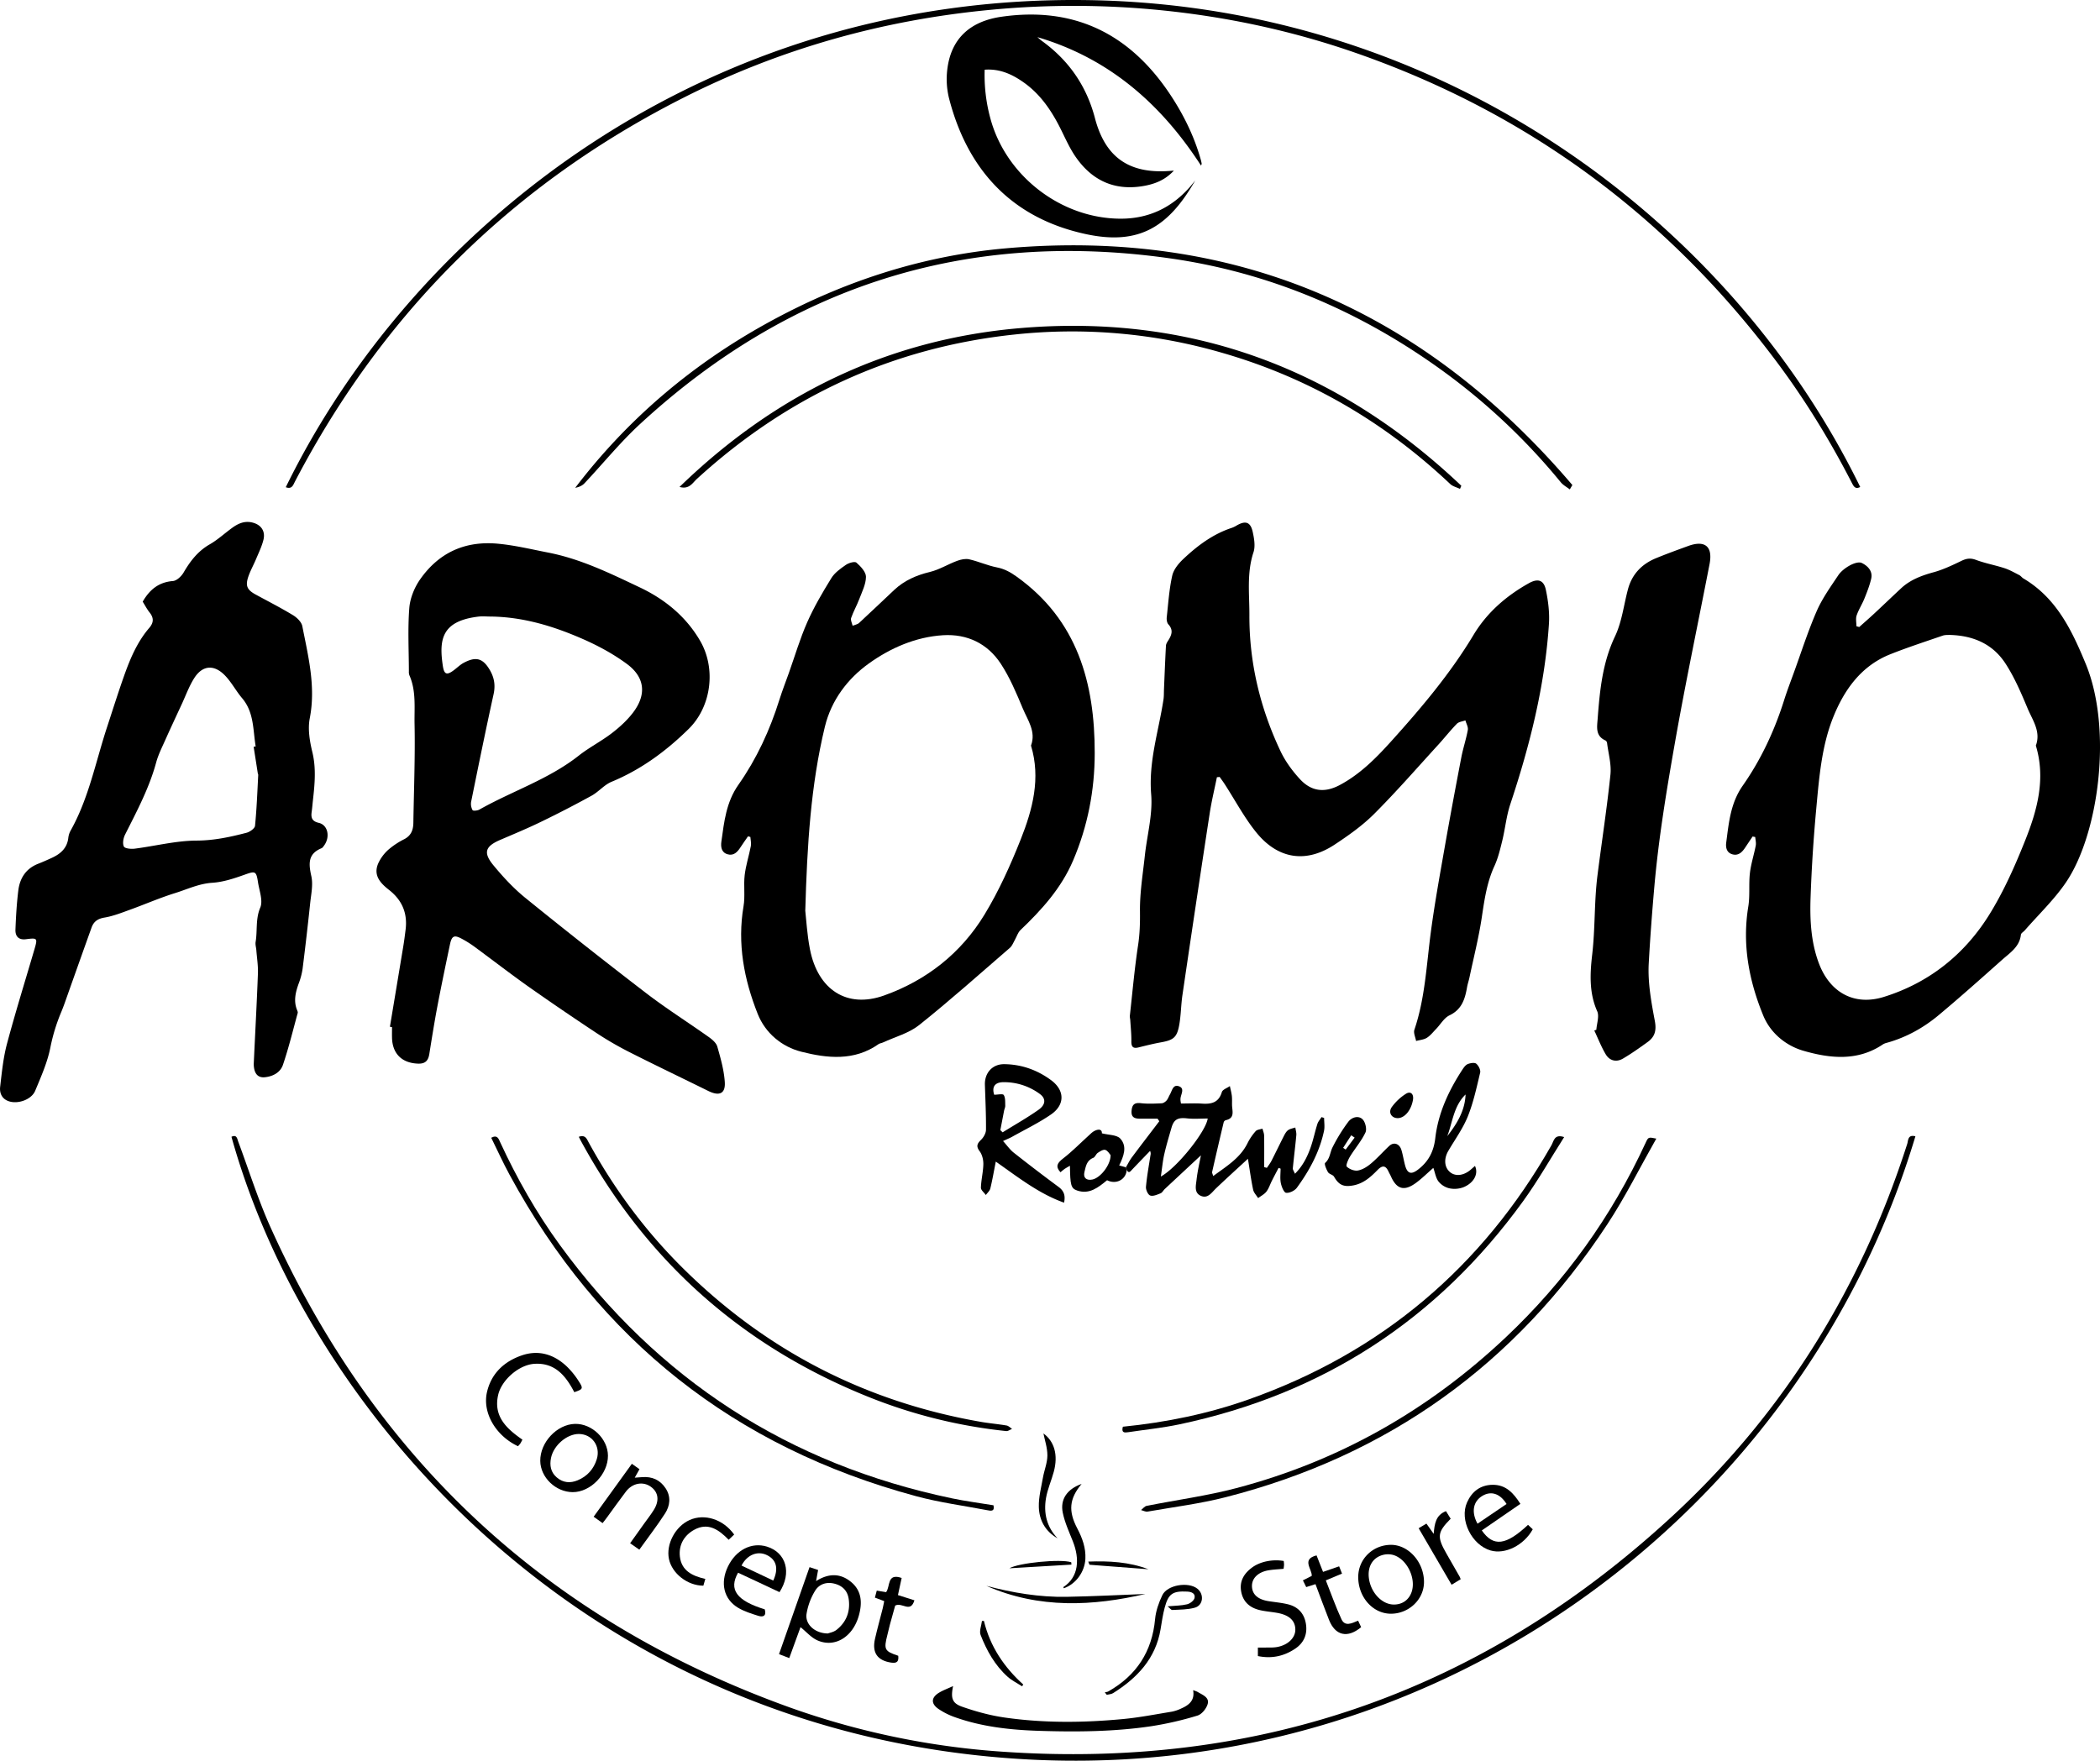 <svg xmlns="http://www.w3.org/2000/svg" viewBox="0 0 2722.55 2283.3"><g id="Ebene_2" data-name="Ebene 2"><g id="Ebene_1-2" data-name="Ebene 1"><path d="M505.52,1331.47q8.69-52.2,17.34-104.4c1.18-7.17,2.09-14.39,3-21.6,2.62-21.17-4.54-38.16-21.42-51.36-11.41-8.92-21.18-19.27-13.71-35.26a54.3,54.3,0,0,1,12.76-16.95,100.23,100.23,0,0,1,20.63-13.66c8.92-4.65,11.64-12,11.78-21.17.67-42.65,2.43-85.33,1.56-127.95-.43-21.12,2.32-43-6.72-63.46a12.58,12.58,0,0,1-.64-4.89c-.07-27.38-1.56-54.88.52-82.1,1-12.79,6.56-26.65,14-37.27,24.51-35,58.66-50.51,101.94-46.22,21.72,2.14,42.62,7.22,63.87,11.35,42.59,8.28,80.56,27,118.83,45.11,32.36,15.28,60,37.66,78.4,69.34,20.91,35.93,14.74,85.24-14.82,114.3-29.2,28.7-61.7,52.71-100,68.56-9.46,3.92-16.68,12.94-25.83,18q-32.57,17.9-66,34.08c-17.21,8.36-34.92,15.71-52.52,23.27-19.33,8.31-22.39,16.4-8.83,32.87,12.55,15.23,26.24,30,41.53,42.41q77.45,62.77,156.57,123.47c26.21,20.09,54.23,37.79,81.18,56.93,4.43,3.14,9.59,7.52,11,12.31,4.29,15.09,8.72,30.54,9.72,46.07,1,15.16-7.23,18.52-21.41,11.51-34.62-17.11-69.49-33.73-103.91-51.22a432,432,0,0,1-42.66-25q-43.35-28.7-85.89-58.6c-24-17-47.28-35-71-52.46a137,137,0,0,0-15.94-10c-10.06-5.43-13.14-4-15.53,7.42-5.55,26.48-11.1,53-16.16,79.55-3.94,20.75-7.24,41.62-10.59,62.48-1.37,8.49-5.18,12.69-14.49,12.39-20.75-.66-33.27-12.6-33.84-33.41-.13-4.63,0-9.27,0-13.9ZM636.09,799.54c-5.29,0-10.64-.54-15.86.08-47.63,5.71-51.28,29.62-46.1,64,1.7,11.28,5.27,12.21,14.22,5.52,4.24-3.16,8.07-7,12.67-9.51,14.23-7.62,23.4-7,32.18,6.31,7.22,10.9,9.53,21.5,6.67,34.48-10.21,46.38-19.66,92.94-29.11,139.49a16.69,16.69,0,0,0,1.94,10.73c.63,1.11,6.28.66,8.71-.72,42.55-24.07,89.89-39.26,128.9-70,13.45-10.61,29-18.51,42.63-28.93,10.12-7.76,19.92-16.63,27.63-26.71,17.79-23.23,15.77-45.75-7.64-63.13-17.55-13-37.34-23.71-57.41-32.51C717.59,812,678.13,800,636.09,799.54Z"/><path d="M1577.65,1007.92c-3.17,15.75-7,31.39-9.4,47.24q-18,117.54-35.26,235.18c-1.93,13.05-1.89,26.42-4.27,39.37-2.91,15.8-7.66,19.15-23.61,22-9.73,1.76-19.37,4.16-29,6.56-7.22,1.81-9.47-.77-9.35-8,.14-9.06-.87-18.14-1.41-27.2-.12-2-.75-4-.54-5.89,3.38-30.5,6.06-61.1,10.66-91.41,2.25-14.78,2.63-29.08,2.45-44-.29-24,3.72-48,6.29-71.94,2.85-26.58,10.39-53.47,8.24-79.6-3.54-42.76,9.71-82.2,15.93-123,.69-4.52.48-9.19.68-13.79.81-18.69,1.5-37.39,2.54-56.08.13-2.43,1.78-4.93,3.17-7.12,4.37-6.9,6.54-13.39,0-20.54-1.88-2-2.47-6.18-2.15-9.2,2-18.07,3.16-36.35,7.12-54,1.79-8,8.24-15.82,14.49-21.71,18.37-17.3,38.47-32.35,63-40.36a33.78,33.78,0,0,0,6.21-3.06c11.34-6.57,17.82-4.49,20.65,8.42,1.87,8.54,3.6,18.5,1,26.37-8.92,27-5.21,54.28-5.31,81.57-.21,61.89,14,120.56,40.26,176.23,6.24,13.2,15.3,25.62,25.23,36.39,14.83,16.1,32,18.05,51.34,7.86,26.48-14,47.25-35,67-56.89,39-43.25,76.55-87.67,106.71-137.89,17.39-29,42.3-50.59,71.67-67.07,11.74-6.58,19.47-4.36,22.18,8.7,3,14.38,4.9,29.51,3.94,44.1-5.27,80.3-24.78,157.65-50.09,233.77-5.07,15.25-6.59,31.64-10.42,47.34-2.72,11.13-5.42,22.52-10.18,32.85-9.71,21.09-12.88,43.36-16.27,66-3.94,26.39-10.56,52.37-16.08,78.52-.89,4.2-2.35,8.28-3.08,12.5-2.66,15.27-6.71,28.9-22.81,36.56-6.95,3.3-11.49,11.6-17.23,17.54-3.9,4-7.48,8.7-12.13,11.61-4,2.47-9.24,2.82-13.94,4.11-.83-4.89-3.6-10.43-2.2-14.57,13.93-41.15,15.68-84.22,21.34-126.73,4.87-36.65,11.5-73.08,17.89-109.51,6.84-39,14.14-78,21.6-116.89,2.3-12,6.27-23.64,8.43-35.63.69-3.83-2-8.27-3.13-12.43-3.75,1.4-8.53,1.8-11.06,4.4-8.54,8.73-16.09,18.41-24.34,27.43-27.43,30-54.15,60.72-82.87,89.44-15.19,15.19-33.22,27.91-51.23,39.82-37,24.45-73.56,19.09-101.92-16.19-15.43-19.19-27.15-41.36-40.59-62.15-2.08-3.22-4.39-6.28-6.59-9.41Z"/><path d="M969.75,1084.55c-3.25,4.74-6.61,9.41-9.74,14.23-4,6.2-8.9,11.43-16.9,9s-8.81-9.74-7.88-16.38c3.59-25.68,6.17-51.11,22.17-73.83C981,984,998.13,946.76,1010.45,907.44c3.64-11.63,8.11-23,12.2-34.48,7.84-22.05,14.45-44.64,23.87-66,8.75-19.82,19.86-38.7,31.24-57.18,4.3-7,11.82-12.37,18.77-17.18,3.74-2.59,11.56-4.91,13.75-3,5.54,4.83,12.44,12.14,12.41,18.41-.06,9.67-5.12,19.43-8.7,28.91-3.13,8.3-7.63,16.11-10.53,24.48-1,2.79,1.17,6.65,1.89,10,2.84-1.14,6.3-1.6,8.41-3.54,15.33-14.11,30.33-28.57,45.53-42.81,13.13-12.29,28.72-19.12,46.26-23.33,12.2-2.93,23.37-10,35.28-14.4,4.88-1.81,10.86-3.13,15.73-2,12.14,2.78,23.74,8.1,35.93,10.49,9.78,1.91,17.35,6.12,25.38,11.86,79.13,56.49,101.5,138.13,101.39,229.17-.06,47.92-9,94.51-28,139-15.28,35.88-40.62,63.88-68.3,90.3-3.27,3.12-4.68,8.15-7,12.24-2.12,3.68-3.62,8.14-6.67,10.78-39,33.72-77.45,68.06-117.69,100.19-13.25,10.58-31.2,15.26-47,22.59-1.79.83-4,1-5.55,2.06-31.53,22.26-66.71,18.41-100.27,9.86-25.18-6.41-46.51-24-56.46-49.06-17.73-44.68-26.59-91-18.35-139.59,2.24-13.16-.09-27,1.48-40.37,1.5-12.71,5.59-25.09,8-37.72.71-3.73-.37-7.81-.63-11.73Zm74.28,96.77c1.27,10.94,2.3,30.5,6,49.54,10.28,52.78,48,77.29,96.22,60.06,55.11-19.68,99.88-55,130.27-105.13,18.57-30.63,33.52-63.83,46.77-97.19,15.44-38.86,26.2-79.27,13.36-121.71,6.79-18.24-4.28-32.9-10.59-48-8.34-20-16.88-40.37-28.71-58.35-17.16-26.06-43.48-38.69-74.8-36.77-35.56,2.18-68.41,16.75-96.13,36.64-27.3,19.59-48.66,47.37-57.08,82.31C1051.13,1018.34,1046.42,1095.42,1044,1181.32Z"/><path d="M2272.17,1084.79c-3.24,4.83-6.5,9.65-9.72,14.5-3.87,5.83-8.69,10.63-16.24,8.65s-9.11-8.7-8.26-15.12c3.38-25.7,5.49-51.27,21.44-74,23.75-33.9,41.18-71.33,53.67-110.95,3.76-11.94,8.25-23.65,12.53-35.42,9.68-26.64,18.29-53.75,29.57-79.7,7.17-16.49,17.91-31.53,28-46.62,3.52-5.28,9.25-9.65,14.88-12.79,4.59-2.55,11.76-5.17,15.63-3.3,7.61,3.67,14.59,10.47,12.24,20.52-2.08,8.9-5.5,17.53-8.92,26-3,7.33-7.42,14.1-9.94,21.55-1.42,4.21-.25,9.3-.25,14l3.63,1c6.32-5.66,12.73-11.23,18.95-17,11.86-11,23.54-22.26,35.41-33.29s26.56-16.49,42.15-20.76c12.48-3.42,24.43-9.18,36.17-14.82,6.42-3.08,11.6-3.81,18.61-1.19,12,4.49,24.75,6.78,36.95,10.74,6.68,2.17,12.93,5.76,19.23,9,2,1,3.42,3.19,5.38,4.35C2666,775.45,2685.91,817,2704,860.76c35.29,85.49,16.73,221.9-26,284.14-15.2,22.15-35.08,41.08-52.84,61.47-1.72,2-4.92,3.69-5.15,5.77-1.73,15.69-14.06,23.37-24.23,32.43-27.17,24.18-54.32,48.42-82.22,71.74-19.65,16.42-41.89,28.83-66.8,35.85a19.1,19.1,0,0,0-5.53,2.11c-32.75,22.25-68.7,18.33-103.1,8.4-22.71-6.56-42.78-22.85-52.16-45.72-18.51-45.15-27.49-92.09-19.39-141.36,2.32-14.16.44-29,2.08-43.29,1.38-12,5.3-23.8,7.59-35.78.67-3.52-.4-7.38-.68-11.08Zm254.76-261.41c-1.36.13-5.21-.18-8.56,1-22.69,7.82-45.55,15.26-67.83,24.13-37.59,15-59.51,46-73.73,81.25-15.26,37.86-18.41,79-22.16,119.45q-5.31,57.21-7.33,114.72c-1,28.72.43,57.54,10.67,85,14.16,38,45.8,55.88,84.38,43.85,58.69-18.28,104.79-55.22,136.86-107,18.83-30.43,33.56-63.8,46.81-97.16,15.44-38.86,26.19-79.27,13.34-121.71,6.79-18.24-4.25-32.9-10.59-48-8.36-20-17-40.29-28.72-58.34C2583.93,835.69,2559,824,2526.93,823.38Z"/><path d="M185,780.25c9.24-16.08,21.15-25.3,39.16-26.76,5-.4,11-6.14,13.85-11,8.64-14.8,18.47-27.71,33.8-36.51,10.53-6,19.61-14.57,29.55-21.71,7.4-5.32,15.44-8.91,25-6.84,11.67,2.52,18,10.85,15.22,22.46-2.07,8.56-6.08,16.68-9.51,24.88-3.3,7.91-7.61,15.45-10.29,23.55-3.82,11.57-1.21,16.74,9.52,22.59,16.24,8.86,32.77,17.27,48.57,26.86,5.13,3.12,11,8.84,12.07,14.24,7.73,39.35,17.66,78.39,9.66,119.43-2.71,13.91-.12,29.65,3.32,43.76,5.16,21.22,3.1,41.94.75,62.93-.55,4.92-.9,9.87-1.6,14.78-1.07,7.51.42,12.16,9.24,14.19,11.79,2.72,15,18.1,6.95,29.28-1,1.33-2,3-3.36,3.58-17.93,7.33-16.84,20.18-13.25,36.31,2.46,11.09-.31,23.49-1.54,35.22q-4.46,42.36-9.78,84.64a89.65,89.65,0,0,1-5,19.06c-4.11,11.41-7,22.74-2.18,34.66.49,1.2,1.12,2.7.81,3.82-6.18,22.5-11.66,45.24-19.16,67.3-3.28,9.63-12.65,14.91-23.43,16-7.66.77-11.88-3.09-13.6-10a31.1,31.1,0,0,1-.73-8.88c1.78-38.52,3.9-77,5.34-115.57.38-10.06-1.28-20.21-2.05-30.31-.28-3.6-1.5-7.32-.92-10.76,2.47-14.67-.3-29.52,6-44.47,3.78-9-1.26-21.88-2.93-32.93-2.24-14.77-3.68-14.61-17.5-9.69-13.48,4.81-27.62,9.53-41.72,10.42-17.38,1.1-32.4,8.44-48.26,13.37-19.83,6.16-39,14.55-58.51,21.6-10.83,3.91-21.74,8.27-33,10.15-8.78,1.46-14,5.18-16.8,13q-17.49,48.87-34.79,97.8c-1.33,3.73-2.74,7.44-4.25,11.1a239.9,239.9,0,0,0-14.23,46c-3.76,19.46-12.09,38.19-19.78,56.68-4.76,11.45-22.07,17.58-34,13.7-9-2.9-12.41-10.45-11.44-18.76,2.17-18.61,4-37.51,8.77-55.53,11-41.11,23.63-81.75,35.61-122.58,4.35-14.84,4-15.23-11-13.31-8.67,1.11-13.92-3.06-13.55-12.55.66-17,1.64-34,3.72-50.79,2-16,10-28.45,25.92-34.61,5.85-2.27,11.57-4.85,17.27-7.45,11.41-5.2,20.1-12.59,21.63-26.12a25.37,25.37,0,0,1,3-9.38c23.56-42,32.42-89.12,47.22-134.17,7.2-21.94,14.13-44,21.82-65.76,7.93-22.48,17.1-44.5,32.88-62.89,6-7,6-13.12.34-20.18C190.33,789.7,187.78,784.62,185,780.25ZM328.83,968.43l2.64-.48c-3.57-21.44-2-44.17-17.53-62.49-8.5-10-14.6-22.32-24-31.19-13.86-13-28.13-10.77-38.22,5.27C245.1,890,240.81,902,235.56,913.33c-7.05,15.2-14.16,30.37-21,45.68-4.36,9.81-9.33,19.55-12.12,29.84-9,33.13-25,63.09-40.27,93.43-2.27,4.51-3.53,11.43-1.59,15.48,1.27,2.64,9.32,3.39,14.05,2.79,26.79-3.42,53.47-10.36,80.22-10.47,22.59-.09,43.58-4.64,64.78-10.15,4.33-1.13,10.7-5.62,11-9.07,2.19-21.93,3-44,4.16-66,0-.62-.44-1.25-.55-1.89Q331.56,985.69,328.83,968.43Z"/><path d="M2069.59,1335.41c.55-8.06,4-17.42,1.12-24-10.76-24.17-9.3-49.4-6.46-73.88,3.94-34.09,2.5-68.4,6.81-102.35,5.52-43.57,12.26-87,16.8-130.68,1.39-13.38-2.67-27.35-4.37-41a4.62,4.62,0,0,0-2-3.22c-13.33-5.86-11-17.48-10.2-28.21,2.75-36.57,6.2-72.62,22.49-106.85,8.92-18.74,11.33-40.57,16.78-61,5.24-19.65,17.95-32.81,36.45-40.38,13.69-5.61,27.61-10.7,41.52-15.76,21.93-8,32.25.51,27.83,23.41-15,77.45-31.36,154.64-45,232.31-10.87,61.76-21.12,123.85-26.6,186.23-2.89,33-5.43,66.28-7.25,99.42-1.36,24.64,3.27,49.94,7.89,74.45,2.33,12.41.07,20.61-9.32,27.39-10.42,7.53-20.94,15-32,21.49-8.63,5.06-17.39,2.84-22.43-5.7-5.76-9.75-9.91-20.46-14.75-30.74Z"/><path d="M1557.08,214.76c-51.73-79.95-119.28-139.22-212.14-166.6,2,1.66,3.83,3.47,5.92,5,34.82,25.17,57.79,58.39,68.68,100,13.2,50.45,43.7,72.15,95.87,68.59,1.54-.1,3.08-.23,6.47-.49-11.82,12.7-25.56,17.64-40.26,20.09-37.69,6.27-66.85-8-87.78-38.93-8.27-12.21-14-26.14-20.84-39.32-11.4-22-25.47-41.89-46-56.33-14.73-10.37-30.66-17.84-50.42-16.38a213.41,213.41,0,0,0,7.41,63.2c20.16,74.85,92.14,130.19,169.49,130,36.15-.09,65.93-14.49,89.61-41.67,1.72-2,3.33-4,6.43-7.82-34.13,59.43-71.87,84.5-141.6,69.52-95.18-20.44-153.33-82.28-177.51-176a103.88,103.88,0,0,1-2.32-37.31c4.63-39.41,28.65-62.59,70.34-68.6,95-13.69,167,22.67,219.13,101.58,17,25.76,30.54,53.26,39,83.07.54,1.89,1,3.82,1.33,5.75C1558.06,212.66,1557.61,213.26,1557.08,214.76Z"/><path d="M2483.22,1473.58c-143.64,479.71-607.31,837-1150.62,808.07-562.25-30-930.36-440.1-1032.52-807.46,7-3.27,7.33,2.38,8.87,6.5,13.85,37.11,25.66,75.14,41.9,111.17q204.3,453.47,672.66,622.21a1023.25,1023.25,0,0,0,274.64,57.43q504.86,35.43,875-310.06c141.56-132.52,240.28-293.26,299.5-478.08C2474,1478.9,2473.33,1470.93,2483.22,1473.58Z"/><path d="M370.5,631.81C536,293.23,914.65-7.93,1411.55.16c461.32,7.51,832.66,288.37,1000.11,631.33-6.35,3.45-8.53-.83-10.91-5.48-28.19-54.8-60.3-107.2-97.19-156.56-141.2-188.88-322.71-323-545.58-400.74-81.14-28.31-164.64-46.4-250.06-55.17a1137.6,1137.6,0,0,0-222.8-.88C1145.05,25.77,1011.8,63.15,886.37,126.59Q554.67,294.38,382.45,624.38C380.07,628.92,378.6,634.88,370.5,631.81Z"/><path d="M1459.69,1513.75c2.56-4.31,4.75-8.89,7.72-12.88,11.72-15.72,23.68-31.24,35.55-46.84l-2.24-3.29c-7.39,0-14.78,0-22.17,0-7.09,0-12.35-1.31-11.49-10.53.75-8.2,4.15-10.54,12.31-9.57,8.78,1,17.78.52,26.65.12,2.21-.09,4.81-1.88,6.37-3.65,1.91-2.17,2.83-5.18,4.34-7.74,2.83-4.8,3.86-13.4,11.56-10.75,7.85,2.71,3,9.83,2.23,15.37-.42,2.89.45,6,.55,7.06,10.1,0,18.7-.48,27.23.12,12.17.84,21.66-1.23,25.76-14.9,1-3.35,6.81-5.26,10.41-7.83.86,4.11,2,8.18,2.51,12.33s.24,8.1.31,12.16c.13,7.79,4.14,17.18-8.31,19.78a4.21,4.21,0,0,0-2.53,2.7q-7.67,32.19-15,64.47c-.24,1.09.63,2.43,1.43,5.23,17.2-12.74,35-23.23,44.57-42.8a70.38,70.38,0,0,1,10.5-15.44c1.82-2.06,5.78-2.23,8.78-3.25.74,3,2.09,5.94,2.14,8.92.23,13.66.1,27.32.1,41l3.48.94c2-3,4.3-5.89,5.94-9.09,5.56-10.88,10.82-21.92,16.38-32.79,1.34-2.62,3-5.49,5.3-7.08,2.62-1.81,6.14-2.3,9.26-3.36.47,3.34,1.58,6.74,1.28,10-1.33,14.34-3.15,28.62-4.53,42.95-.16,1.67,1.34,3.5,2.78,7,9.84-9.82,15.44-20.88,19.7-32.44,3.83-10.39,6-21.38,9.32-32,1-3.25,3.54-6,5.38-9l3.4,1.07c0,5.63,1,11.47-.17,16.87-5.78,27.31-18.9,51.35-35.15,73.64-2.8,3.83-9.57,7.13-14,6.57-2.85-.35-5.9-8-6.83-12.71-1.18-6-.29-12.37-.29-18.59l-2.59-1c-2.89,5.53-5.83,11-8.64,16.61-2.38,4.71-4,10-7.11,14.1-2.7,3.5-7.12,5.69-10.78,8.46-2.23-3.62-5.66-7-6.48-10.91-2.66-12.56-4.35-25.32-6.75-40.07-14.67,13.56-28.22,25.79-41.41,38.39-5.7,5.45-10.54,13.68-19.7,9.63-8.85-3.92-6.35-13.3-5.54-20.42,1.4-12.36,4.31-24.54,5.72-32.08-13.74,12.79-30.31,28.2-46.84,43.66-1.93,1.8-3.28,4.71-5.49,5.59-4.32,1.72-9.72,4.18-13.42,2.85-2.92-1-5.83-7.48-5.5-11.24,1.21-13.76,3.76-27.4,5.84-41.07a7.7,7.7,0,0,0-.54-5.49c-7.76,8.06-15.55,16.09-23.26,24.2-2.31,2.43-4.37,5.58-7,.34C1460.4,1516,1460.05,1514.87,1459.69,1513.75Zm45.26,12c21.42-11.65,58.51-58.61,60.8-75.24-9,0-18,.79-26.79-.2-11.67-1.32-17,1.13-20.13,12-3.3,11.41-6.74,22.8-9.37,34.37C1507.47,1505.37,1506.65,1514.39,1505,1525.72Z"/><path d="M2035.17,634.66c-4-3.07-8.64-5.54-11.74-9.31a822,822,0,0,0-151.74-143.48c-106.94-77.8-225.44-128.67-356.48-147.06C1253,298,1024.18,370.54,829.68,550c-25.68,23.68-47.86,51.15-71.87,76.67-2.95,3.14-7.18,5.07-12.07,5.92C813.21,544.11,896,473.72,993,419.89c97.18-53.93,201-88.22,311.67-97.92C1603.19,295.8,1846.09,403.25,2038.5,629Z"/><path d="M1912.23,1512c4.87,10.12-1.4,22.1-14.9,27.6A32.84,32.84,0,0,1,1879,1541a25.67,25.67,0,0,1-14.08-8.88c-3.53-4.68-4.44-11.33-6.67-17.61-7.89,6.88-14.81,13.84-22.64,19.55-15.18,11.09-25,8.18-32.42-8.73-.93-2.1-2.14-4.08-3.1-6.17-3.65-8-8.05-8.18-14.07-2-8.8,9-17.91,17.37-31.12,20-12.59,2.48-19.11-.2-25.36-11.2-1.48-2.6-6.27-3.27-7.84-5.86-2.21-3.66-5.1-10.83-3.74-12,6.3-5.59,6.24-13.42,9.45-19.93a220,220,0,0,1,20.5-33.32c4.29-5.78,12.88-8.69,18.43-3.48,3.71,3.47,6,12.88,3.88,17.29-5.21,11.06-13.55,20.62-20,31.16-2.45,4-5.69,11.62-4.18,13.09,3.42,3.32,9.94,5.88,14.5,5,6.06-1.13,12.12-5,17-9.13,8.3-7,15.53-15.25,23.48-22.68,5.91-5.53,13.28-3.15,15.86,5.25,2,6.6,3,13.54,4.83,20.2,2.9,10.26,7.7,12,16.4,5.4,13.51-10.2,20.62-23.21,22.65-40.88,3.76-32.59,17.48-62,35.42-89.35,1.78-2.7,4.09-5.83,6.87-6.9,3.34-1.29,8.8-2.16,10.9-.36,3,2.54,5.85,8.21,5,11.64-4.57,19.12-8.73,38.58-16,56.71-6.35,15.74-16.65,29.9-25.29,44.7-6.07,10.4-5.14,21.56,2.49,27.72,6.92,5.57,17.26,4.38,26.18-3.05C1908.09,1515.65,1909.77,1514.14,1912.23,1512Zm-35.88-38.66c12.5-16,22.9-32.9,23.7-54C1884.78,1434.05,1883.26,1454.87,1876.35,1473.34Zm-120.12,1.92-4.45-3-10.48,16.27,3.31,2.24Z"/><path d="M1892.81,634c-4.26-2.07-9.38-3.22-12.67-6.33C1794.71,547,1696,489.41,1582.9,457.09a696.9,696.9,0,0,0-267-23.35c-158.24,16.69-295.2,80.15-412.37,187.27-5.8,5.31-10,14-22.54,10.45,124.54-120.76,271.39-191.81,443.17-206.09,220.73-18.36,410.48,53,570.37,204.55C1894,631.27,1893.38,632.62,1892.81,634Z"/><path d="M1291,1506.37c-2.61,13.18-4.46,24.11-7.1,34.86-.76,3.11-3.79,5.67-5.79,8.48-2.25-3.18-6.5-6.43-6.4-9.54.3-10.16,2.94-20.26,3.15-30.42.11-5.63-1.47-12.36-4.75-16.75-4.89-6.55-3.33-9.91,1.83-14.94,3.31-3.23,6.32-8.6,6.35-13,.16-19.42-.78-38.84-1.41-58.26-.5-15.46,9.74-26.94,25.12-26.78,22.43.22,42.91,7.6,60.74,20.78s18,31.86,0,44.34c-15.9,11-33.56,19.47-50.5,29-3.09,1.74-6.41,3-11.83,5.56,5.26,5.82,8.94,11.23,13.85,15.09q28.77,22.71,58.25,44.51c7.12,5.27,8.88,11.51,7,20.32C1346.94,1548,1320.61,1527.16,1291,1506.37Zm5.88-40.78,3,2.81c15.55-9.66,31.55-18.67,46.49-29.2,9.5-6.69,9.76-14.67,1.81-20.47a77.94,77.94,0,0,0-47.23-15.36c-11.56.09-15.21,6.46-12,16.29,4.57,0,11.1-1.56,12.32.33,2.31,3.56,1.82,9.1,2,13.83.08,2.22-1.11,4.46-1.56,6.72C1300.1,1448.88,1298.51,1457.24,1296.89,1465.59Z"/><path d="M2147.31,1476.56c-21.55,38-40.26,75.71-63.18,110.65C1964.92,1769,1799.86,1887.67,1589,1941.57c-33.17,8.48-67.43,12.75-101.23,18.68-2.62.46-5.62-1.28-8.44-2,2.4-1.87,4.57-4.88,7.24-5.42,38.83-7.76,78.31-13,116.52-23.09,133.06-35.06,249.2-101.17,349.21-195.61q115-108.59,181.21-252.2C2137,1474.43,2137.09,1474.46,2147.31,1476.56Z"/><path d="M1288,1952.06c1.9,8.49-3.58,7.23-8,6.38-30.81-5.87-62.09-10-92.29-18.17q-352.89-95.13-527.07-416.83c-8.49-15.61-15.82-31.84-23.79-48,8.13-4.34,9.63,1.5,11.73,6.06,21.55,46.62,46.8,91.14,77,132.69q191,262.49,508.84,328.91C1252.16,1946.8,1270.17,1949.11,1288,1952.06Z"/><path d="M1455.74,1850.18c56.25-5.63,110.86-16.84,163.7-35.62,171.66-61,302-171.27,392-329.5,3-5.24,3.5-14.83,16.41-10.48-17.87,28.08-34,56.57-53.12,83Q1808,1788.17,1529.12,1847.09c-21.94,4.61-44.37,6.89-66.58,10.22C1457.89,1858,1453.53,1858.19,1455.74,1850.18Z"/><path d="M750.38,1474.23c8.42-3,10.24,2.54,12.75,7.15,32.71,59.87,73,114.23,121.31,162.3q162,160.93,387.15,200.18c11.05,1.92,22.27,2.85,33.33,4.73,2.58.44,4.81,2.88,7.2,4.4-2.57,1-5.25,3.07-7.69,2.82A662.93,662.93,0,0,1,1127.15,1812q-246.66-98.62-373.83-332.09C752.39,1478.19,751.53,1476.45,750.38,1474.23Z"/><path d="M1235.62,2186.52c-3.14,15.49-1.33,22.16,11.57,26.7,17.87,6.29,36.51,11.39,55.23,14.08,50.9,7.31,102.15,6.82,153.26,2,21.29-2,42.38-6.14,63.52-9.59a51.09,51.09,0,0,0,12.12-4.09c9.94-4.39,17.93-10.33,15.51-23.81,2.6,1,4.53,1.5,6.15,2.48,6.12,3.69,15.08,6.89,12.74,15.37-1.64,5.95-7.6,13.41-13.17,15.09a427.28,427.28,0,0,1-59.46,13.73c-48.19,7.23-96.83,7.62-145.41,6.1-37.32-1.17-74.42-5.11-109.93-17.81a92,92,0,0,1-21.08-10.62c-9.92-6.85-9.53-14.7.58-20.95C1222.46,2192,1228.36,2189.91,1235.62,2186.52Z"/><path d="M1058,2050.36c16.58-10.49,31.78-10.14,45.45,1.2,14,11.59,14.51,27.39,10,43.57-7.75,27.59-30.9,42-53.46,32.21-8.19-3.54-14.6-11.2-22.16-17.24-4.39,12.05-9.37,25.76-14.6,40.13l-13.27-5.13c13.28-37.87,26.3-75,39.57-112.83l11.11,3.73C1059.79,2040.52,1059.05,2044.58,1058,2050.36Zm15.3,67.92c2.18-.86,7.43-1.72,11.11-4.6,12.64-9.88,17.95-23.32,16-39.24-1.3-11-7.69-17.94-18.5-20.72-10.58-2.72-20.07.7-25.22,9.28a83.19,83.19,0,0,0-11.09,30.16C1043.74,2106.57,1056.65,2118.2,1073.31,2118.28Z"/><path d="M1459.69,1513.75c.36,1.12.71,2.24,1.07,3.36-.85,12.56-13.71,19.43-25.51,13.42-11.22,9.18-22.79,18.8-38.76,13.35-8.23-2.82-9-7.31-9.37-32.11-2.6,1.51-4.8,2.63-6.82,4s-3.6,2.89-5.48,4.43c-6.91-7.59-4-12.15,3.45-17.9,11.71-9,22.1-19.72,33.1-29.65,2.43-2.2,4.78-4.72,7.64-6.14,6.08-3,9.88-1.52,9.52,3.19,8.61,2.23,19.34,1.79,23.94,6.89,9.21,10.2,4.3,22.9-1.52,34.77ZM1439.87,1498c-1.41-1.51-3.67-5.8-6.94-6.81-2.64-.82-6.81,1.87-9.74,3.84-2.35,1.57-3.42,5.53-5.82,6.46-8.71,3.37-9.7,11.24-11.46,18.44-1.81,7.42,2.54,11.22,10.18,9.72C1426.31,1527.68,1439.86,1511.1,1439.87,1498Z"/><path d="M1664.26,2024.27a34.41,34.41,0,0,1,.44,4.55c0,1.92-.38,3.83-.58,5.63-7,.67-13.53.88-19.89,2-13.52,2.38-21.54,10.62-21.1,21s7.8,16.84,21.78,19c8.15,1.26,16.42,2,24.42,3.91,13.16,3.09,21.35,11.59,23.65,25,2.35,13.71-2.36,25-13.87,32.69-14.56,9.78-30.56,13.21-48.33,9.54v-11c3,0,5.87.07,8.74,0,5.27-.14,10.64.21,15.8-.66,14.22-2.39,24-11.86,24-22.5,0-11.76-7.84-19.08-23.75-21.89-7.47-1.32-15.11-1.83-22.46-3.58-13-3.1-21.79-10.83-24.07-24.54-2.21-13.34,4-23.06,14.17-30.61C1633.73,2025,1649.81,2021.81,1664.26,2024.27Z"/><path d="M744.55,1805.4c-11.26-21.71-25.41-38.54-51.91-36.77-19.75,1.32-42.39,20.76-46.83,40.49-6.25,27.71,10.94,43.6,31.46,57.81a55.57,55.57,0,0,1-2.67,5,34.17,34.17,0,0,1-3.06,3.53c-28.94-13.6-46.47-43.58-40.12-70.46,5.7-24.15,22.32-39.52,45.11-47.33,21.54-7.38,41.21-1.5,57.66,13.76a103.54,103.54,0,0,1,16.17,19.85C756.47,1800.77,755.83,1801.5,744.55,1805.4Z"/><path d="M788.18,1887.65c.21,23.91-22.48,47.45-45.65,47.37-22.1-.08-41.86-19.1-42.1-40.52-.27-24.1,21.67-47.45,45.06-48C767.47,1846.06,788,1865.81,788.18,1887.65Zm-37.52-28.06c-15.57-.21-33.07,14.72-36.33,31.23-1.9,9.64-.35,18.45,7.57,25.18,8.13,6.91,17.33,7.65,26.87,3.72,12.65-5.21,21.06-14.73,25-27.69C778.78,1875.27,767.51,1859.81,750.66,1859.59Z"/><path d="M1760.87,2045.36c-.1-23.24,18.56-41.81,42.22-42,22.86-.19,43,22.28,43.06,48.06.07,22.62-19.57,41.39-43.14,41.26C1779.86,2092.53,1761,2071.35,1760.87,2045.36Zm46,35.42c10.75.12,19.21-5.59,22.95-15.49,6.65-17.63-5.26-43.14-23.24-48.71a26,26,0,0,0-13.43-.21c-13.66,3.48-20.51,15.45-18.38,30.7C1777.38,2065.58,1791.68,2080.6,1806.89,2080.78Z"/><path d="M1921.09,1984.67c15.06,21.68,31.41,19.46,59.92-7.24l6.13,5.76c-11.44,20.79-35.92,32.92-54.69,27.47-24.35-7.07-40.6-39.62-30.53-62.29,6.22-14,17.16-22.63,33-22.86,17.38-.26,27.32,10.74,36.21,24.71Zm32.11-34.27c-8.47-13.69-20.11-17.28-31.33-10.58-12,7.15-14.71,20.88-6.36,36.12Z"/><path d="M1010.58,2064.69c-9.36-4.4-18.27-8.61-27.2-12.79s-17.74-8.28-26.52-12.38c-12.48,21.95-1.68,36.33,34.58,47.48,2.37,7.87-1.34,10.65-8.42,8.41-9-2.87-18.42-5.75-26.44-10.63-18.39-11.19-23-32.12-12.93-53.11,10.41-21.73,30.71-32.13,50.68-26C1019.18,2013.37,1026.84,2039.61,1010.58,2064.69Zm-49.23-34.45,41.15,19.44c7.22-15.7,4.06-27-8.17-33C982.26,2010.74,968.52,2016.14,961.35,2030.24Z"/><path d="M781.23,1975.18l-11.59-8.29,49.55-68.64,9.86,7-6.13,11,9.61-.71c13-1,23.38,3.71,30.49,14.6s5.69,22.54-.92,32.71c-10.22,15.73-21.69,30.64-33.24,46.76l-11.94-8.33,17.77-24.91c4.22-5.91,8.71-11.65,12.61-17.76,7.89-12.35,6.46-23.46-3.55-30.62-10.21-7.29-23.86-4.78-32.32,6.36-8.19,10.77-16,21.85-24,32.77C785.54,1969.78,783.48,1972.29,781.23,1975.18Z"/><path d="M1146.33,2076.33l-12.07-4.54c.84-3.13,1.57-5.85,2.43-9.07l12.1,2c5.65-7.26.76-25.2,20.17-18.41l-4.81,22.2,21.34,6.76c-5.11,17.12-15.93,2.06-24.93,6.87-1.88,6.77-4.44,15.78-6.88,24.82-1.2,4.46-2.15,9-3.29,13.45-4.77,18.64-3.61,20.92,14.14,26.79.76,6.9-1.1,10.11-9.22,8.87-17.72-2.72-25-12.7-20.93-30.8,3-13.18,6.65-26.19,9.95-39.29C1145.11,2082.84,1145.64,2079.67,1146.33,2076.33Z"/><path d="M951.82,1990l-7.12,6.79c-12.77-13.11-26.64-22.92-44.71-12.94-13.08,7.23-20.26,19.61-18.56,34.7,2.07,18.36,16.1,25.2,33,29-.89,3.06-1.75,6-2.56,8.76-20.59,0-40.69-15.81-44.61-34.62-4-19.17,8.27-42.25,26.84-50.54C913.28,1962.57,937.47,1970,951.82,1990Z"/><path d="M1760.73,2101.68c1.59,3.45,2.78,6,3.92,8.46-17.66,14.68-33.52,11-41.62-9.42-6-15.25-11.63-30.66-17.57-46.39l-12,3.8-4.31-8.71,11.48-5.8c.54-8.86-13.69-21.56,6.23-26.58l8.4,21.38,20.86-7.2c1.16,2.92,2.3,5.77,3.75,9.43l-21,8.78c6.75,17,12.71,34,20.2,50.26C1743.62,2109.67,1752.25,2105.25,1760.73,2101.68Z"/><path d="M1513.8,2083.09c9.71-.89,17.71-.81,25.24-2.64,3.81-.93,8.94-4.84,9.64-8.21,1.23-5.89-3.86-8-9.59-8.27-18.62-.92-24.29,2.69-29.1,20.74-2.45,9.18-3.79,18.67-5.36,28.07-6.35,38.17-30.33,63.24-61.54,82.88-2.3,1.44-5.46,1.5-8.22,2.2l-2.53-3.21c1.53-.38,3.23-.46,4.55-1.21,36.55-20.72,56.75-51.72,60.63-93.86,1-10.55,4.76-21.29,9.37-30.93,6.41-13.41,33.83-17.79,45.47-8.39,9,7.23,7.59,21.5-3.28,24.57-9.31,2.63-19.45,2.46-29.25,3C1518.34,2088,1516.7,2085.48,1513.8,2083.09Z"/><path d="M1839.22,1981.82l10.08-6c2.83,4,5.57,7.86,9.42,13.31,1.06-13,2.62-24.33,15.93-29.48l6.08,9.85c-17.4,17.66-18,23.33-5.35,45.45q8.61,15,17.17,30c.32.56.48,1.21,1.17,3l-11.8,7.15C1867.49,2030.34,1853.47,2006.27,1839.22,1981.82Z"/><path d="M1402.28,1924.35c-16.11,19.19-17.45,35.25-5.62,57.75,6.52,12.41,11.22,25.21,10.48,39.57-.88,16.84-12.4,32.64-28,38-.19-.54-.65-1.49-.53-1.56,20.27-13.15,21.24-36.83,12.3-59.31-4.84-12.16-10.43-24.29-13.06-37C1374.18,1944.3,1383.54,1931,1402.28,1924.35Z"/><path d="M1352.77,1858.91c13.88,10.1,19.43,27.52,13.37,49.85-3.1,11.44-8.1,22.48-10.06,34.07-3.25,19.26.79,37.22,15,52.08-16-9.05-23.87-23.59-24.29-40.84-.31-12.56,3.1-25.25,5.31-37.81,1.71-9.68,5.76-19.23,5.8-28.85C1357.91,1877.37,1354.4,1867.31,1352.77,1858.91Z"/><path d="M1278.8,2056.53c34,9,68.67,14.86,104,14.24,35.17-.62,70.31-2.49,102.18-3.69C1417.53,2082.69,1347.4,2086.71,1278.8,2056.53Z"/><path d="M1275.61,2102c8,33.13,26.05,59.95,51,82.5l-1.52,2.27c-6.22-4-13.08-7.32-18.54-12.18-16.62-14.81-27.28-33.93-35.23-54.32-2-5.06,1-12.07,1.75-18.18Z"/><path d="M1812,1450c-7.92,0-12.56-7.28-7.64-14.32a66.67,66.67,0,0,1,18.22-17.16c6.19-4,10.56.21,9.27,7.79C1829.52,1439.85,1821.06,1450,1812,1450Z"/><path d="M1389.09,2029l-80.46,4.75c11.88-7,66.48-12.45,80.17-7.81C1388.9,2026.91,1389,2027.93,1389.09,2029Z"/><path d="M1488.85,2035q-38.14-2.87-76.26-5.82c-.29,0-.49-1.1-1.72-4.11C1438.15,2024.05,1463.93,2025.52,1488.85,2035Z"/></g></g></svg>